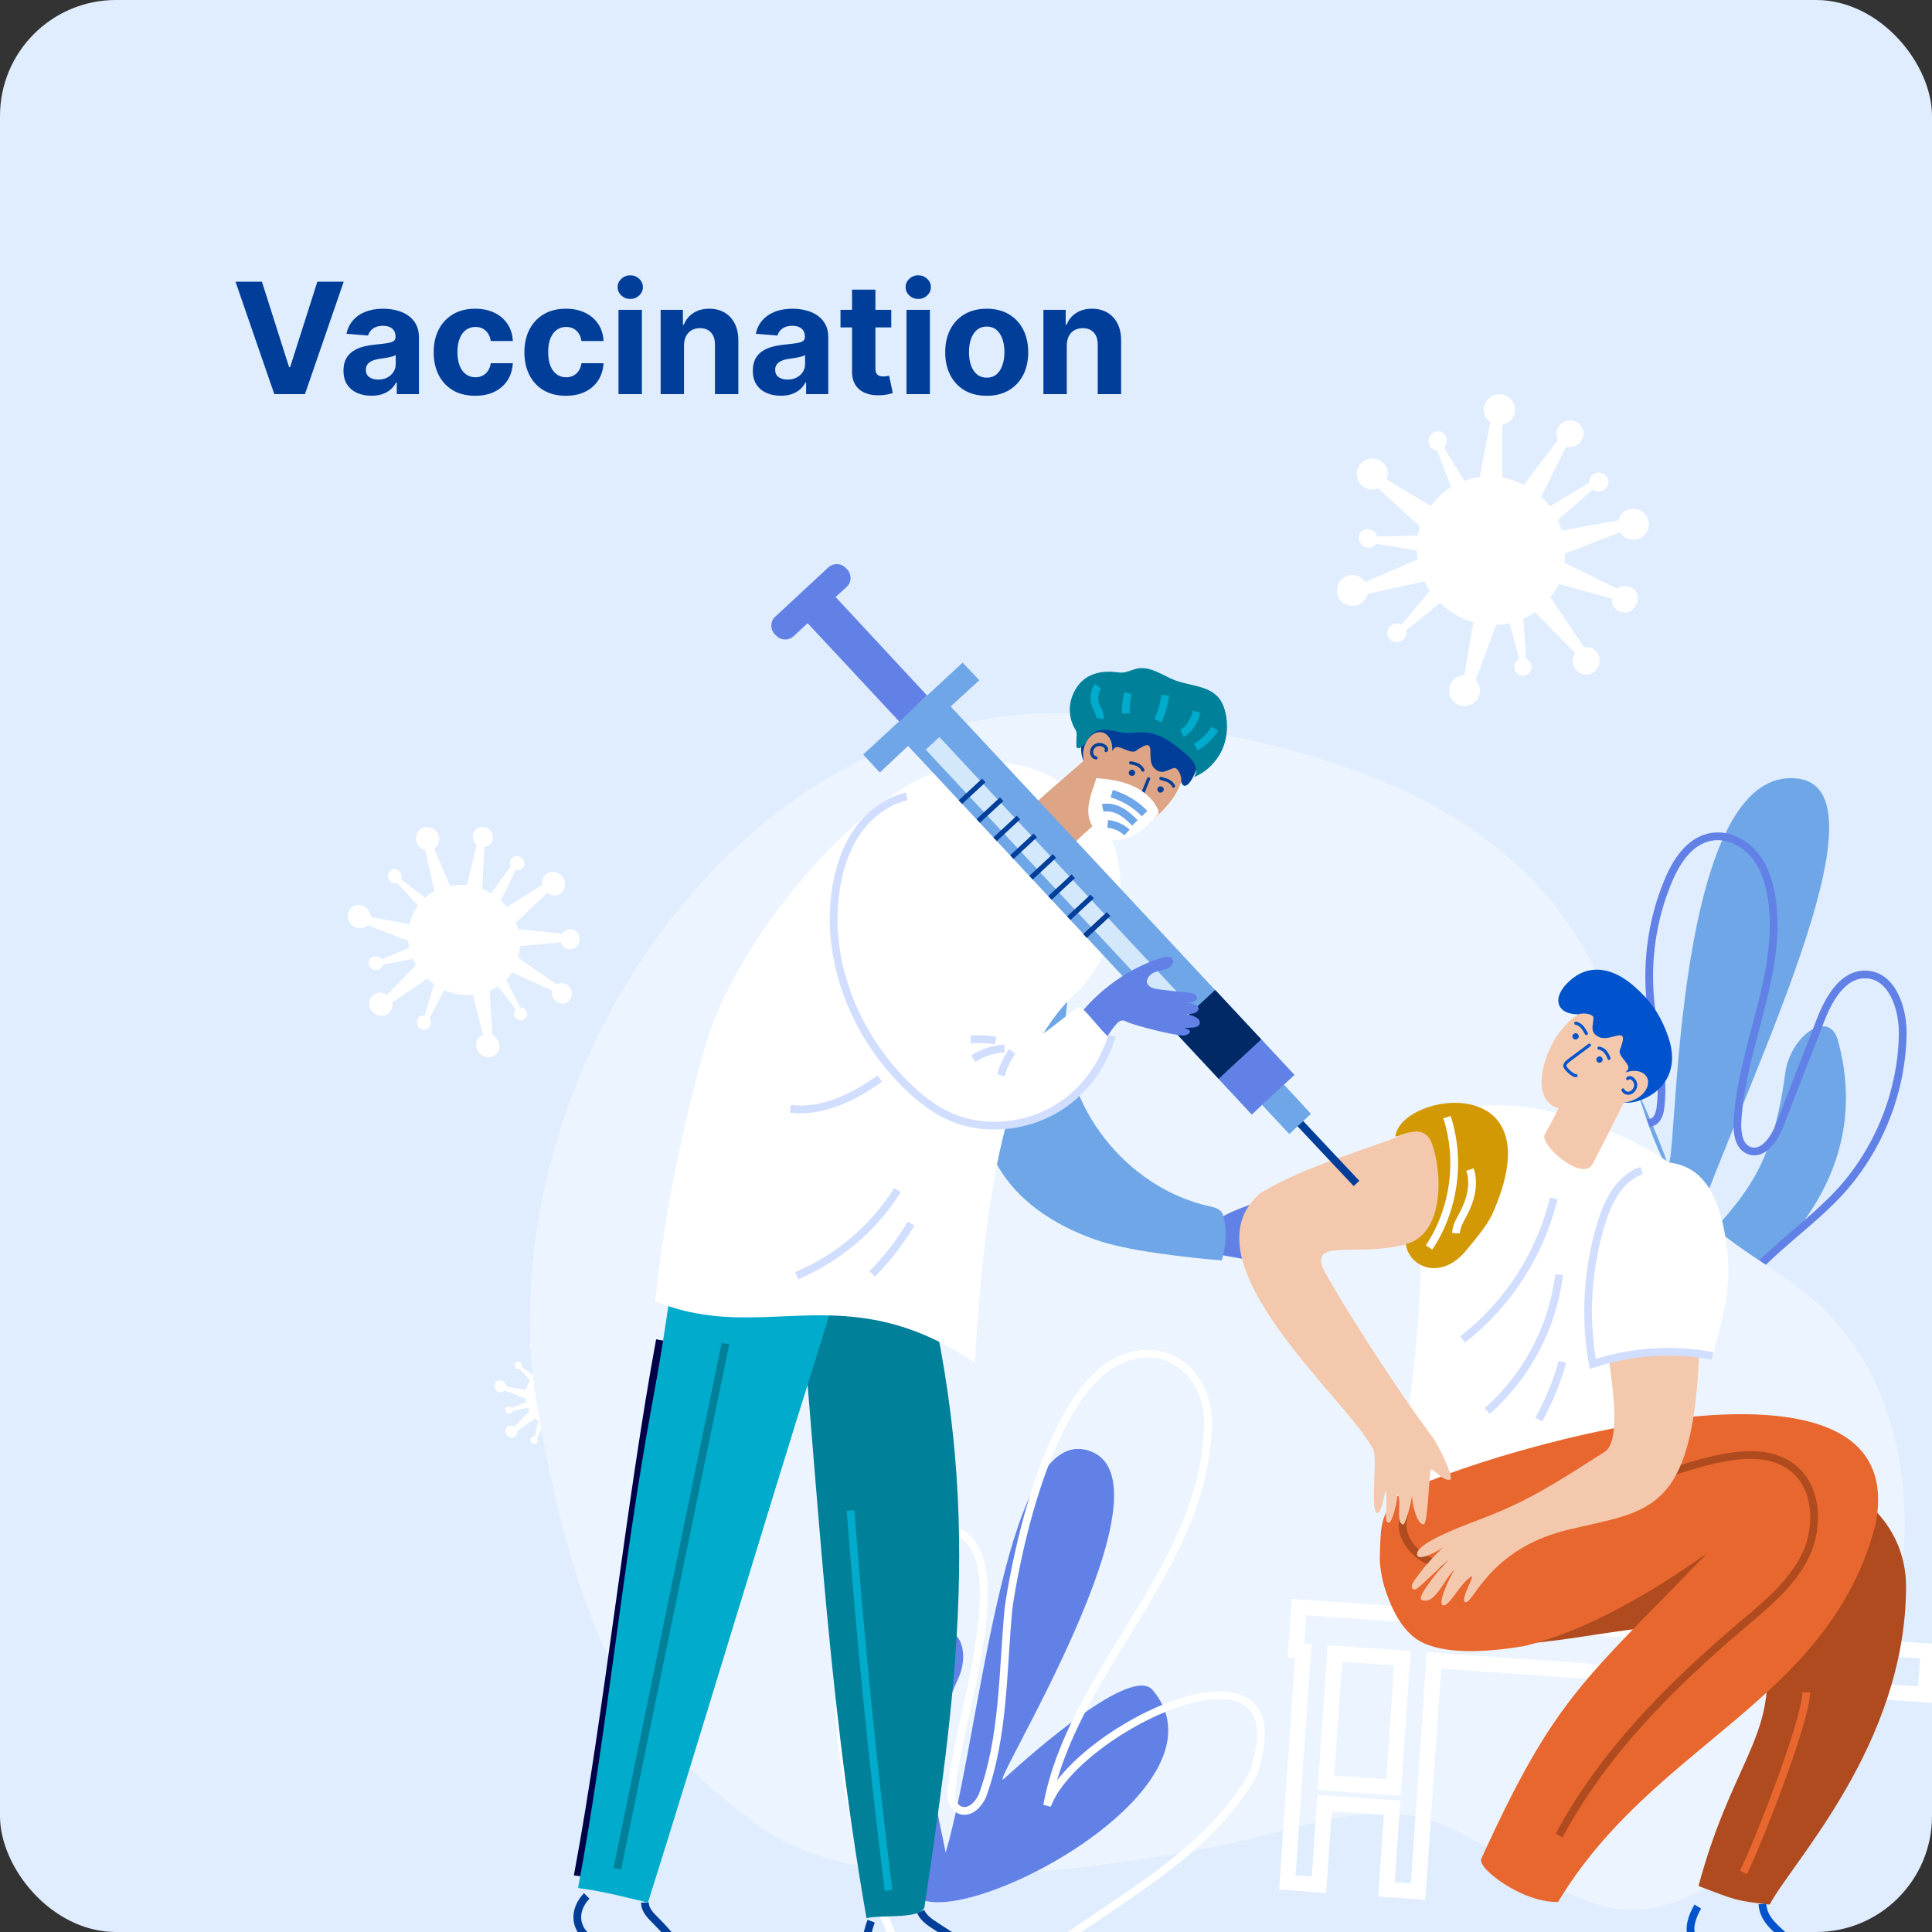 <svg width="250" height="250" viewBox="0 0 250 250" fill="none" xmlns="http://www.w3.org/2000/svg">
<rect x="0" y="0" width="250" height="250" fill="#333333" stroke="none"/>
<rect width="250" height="250" rx="15" fill="#E0EDFF"/>
<g clip-path="url(#clip0_11085_51536)">
<g clip-path="url(#clip1_11085_51536)">
<path d="M79.24 180.224C78.982 180.009 78.551 180.052 78.336 180.31C78.336 180.353 78.293 180.353 78.293 180.396L75.366 180.138C75.323 179.966 75.28 179.838 75.194 179.666L77.26 177.691C77.389 177.777 77.561 177.863 77.733 177.863C78.164 177.863 78.508 177.563 78.508 177.133C78.508 176.704 78.164 176.361 77.733 176.318C77.303 176.318 76.959 176.618 76.959 177.048C76.959 177.091 76.959 177.133 76.959 177.176L74.591 178.679C74.462 178.55 74.333 178.378 74.204 178.249L75.15 176.189C75.237 176.232 75.366 176.232 75.452 176.189C75.71 176.103 75.839 175.846 75.71 175.588C75.624 175.331 75.323 175.202 75.108 175.288C74.849 175.374 74.72 175.631 74.849 175.889C74.849 175.932 74.849 175.932 74.892 175.932L73.558 177.734C73.386 177.649 73.213 177.563 73.041 177.477C72.998 177.477 72.998 177.477 72.955 177.434L73.084 174.644C73.213 174.644 73.343 174.558 73.472 174.472C73.73 174.215 73.773 173.785 73.515 173.528C73.257 173.227 72.826 173.227 72.568 173.485C72.309 173.743 72.266 174.172 72.525 174.429C72.568 174.472 72.568 174.472 72.611 174.515L71.965 177.219C71.578 177.176 71.19 177.176 70.846 177.262L69.77 174.773C69.899 174.687 69.985 174.558 70.071 174.429C70.2 174.043 70.028 173.571 69.598 173.399C69.21 173.227 68.737 173.399 68.608 173.828C68.478 174.215 68.651 174.687 69.081 174.859C69.124 174.859 69.167 174.901 69.167 174.901L69.813 177.649C69.598 177.777 69.382 177.906 69.21 178.078L67.488 176.876C67.531 176.79 67.531 176.704 67.531 176.575C67.488 176.318 67.23 176.146 66.972 176.189C66.714 176.232 66.585 176.49 66.627 176.747C66.671 177.005 66.929 177.176 67.187 177.133H67.23L68.608 178.636C68.435 178.85 68.306 179.108 68.177 179.408C68.134 179.58 68.091 179.709 68.048 179.881L65.508 179.408C65.508 179.237 65.465 179.108 65.336 178.936C65.078 178.593 64.561 178.507 64.26 178.765C63.916 179.022 63.873 179.494 64.131 179.838C64.389 180.181 64.906 180.267 65.207 180.009C65.25 180.009 65.25 179.966 65.293 179.923L68.005 180.954C68.005 181.125 68.048 181.254 68.091 181.426L66.24 182.198C66.197 182.113 66.111 182.07 65.982 182.027C65.724 181.941 65.465 182.07 65.379 182.284C65.293 182.499 65.465 182.799 65.724 182.885C65.982 182.971 66.24 182.842 66.326 182.628V182.585L68.306 182.156C68.349 182.284 68.435 182.413 68.522 182.585L66.585 184.602C66.455 184.516 66.283 184.473 66.111 184.473C65.68 184.473 65.336 184.817 65.379 185.246C65.422 185.675 65.767 186.019 66.197 186.019C66.627 186.019 66.972 185.675 66.929 185.246C66.929 185.203 66.929 185.16 66.929 185.16L69.253 183.529C69.382 183.658 69.555 183.787 69.684 183.872L69.167 185.89C69.081 185.89 68.952 185.89 68.866 185.933C68.651 186.062 68.565 186.362 68.694 186.577C68.823 186.791 69.124 186.92 69.339 186.791C69.555 186.662 69.641 186.362 69.512 186.147L69.469 186.104L70.459 184.173C70.459 184.173 70.459 184.173 70.502 184.173C71.147 184.43 71.793 184.516 72.396 184.473L73.084 187.135C72.955 187.178 72.826 187.306 72.74 187.435C72.525 187.778 72.654 188.294 73.041 188.508C73.429 188.723 73.902 188.637 74.118 188.294C74.333 187.95 74.204 187.435 73.816 187.22C73.773 187.22 73.73 187.178 73.73 187.178L73.558 184.216C73.773 184.13 73.945 184.044 74.118 183.915L75.28 185.418C75.237 185.461 75.194 185.546 75.194 185.675C75.15 185.933 75.366 186.147 75.581 186.19C75.839 186.233 76.055 186.062 76.055 185.847C76.098 185.589 75.882 185.375 75.667 185.332H75.624L74.677 183.486C74.806 183.314 74.978 183.143 75.064 182.971L77.733 184.173C77.69 184.302 77.733 184.43 77.776 184.602C77.948 184.946 78.336 185.117 78.68 184.988C79.025 184.86 79.154 184.473 79.025 184.087C78.853 183.744 78.465 183.572 78.121 183.701C78.078 183.701 78.078 183.744 78.035 183.744L75.495 181.984C75.538 181.726 75.581 181.469 75.581 181.211L78.293 180.911C78.336 181.039 78.379 181.168 78.508 181.254C78.766 181.469 79.197 181.426 79.412 181.168C79.541 180.868 79.498 180.439 79.24 180.224Z" fill="white"/>
<path d="M219.094 170.739C235.925 160.222 241.349 147.56 237.862 134.769C236.743 130.348 231.664 134.082 231.018 138.804C229.21 152.453 225.034 155.415 217.76 163.613C222.839 145.714 246.084 102.104 232.481 100.731C215.78 99.057 217.2 154.385 215.737 150.393C213.67 144.813 207.128 128.33 202.048 130.691C180.784 140.478 210.399 176.147 219.094 170.739Z" fill="#6FA6E7"/>
<path d="M222.494 171.639C224.904 164.256 232.566 160.135 237.904 154.427C243.026 148.932 246.039 141.507 246.212 133.952C246.298 130.561 244.877 126.183 241.434 126.097C238.42 126.011 236.612 129.316 235.536 132.106C233.771 136.613 232.05 141.12 230.285 145.627C229.596 147.43 228.046 149.619 226.282 148.847C224.99 148.331 224.775 146.615 224.818 145.198C225.335 135.497 230.629 126.14 229.295 116.482C228.993 114.336 228.348 112.19 226.97 110.559C225.593 108.928 223.354 107.855 221.245 108.327C218.576 108.885 216.898 111.503 215.865 113.993C213.841 118.8 213.067 124.123 213.54 129.316C213.971 133.952 215.434 138.588 214.874 143.224C214.788 143.953 214.573 144.812 213.927 145.155C213.153 145.584 212.12 145.026 211.689 144.211C211.302 143.395 211.345 142.451 211.345 141.55C211.431 137.128 210.527 132.579 208.116 128.887C207.385 127.771 206.524 126.741 205.318 126.183C202.219 124.767 198.603 127.428 197.269 130.561C194.557 136.828 197.527 143.996 201.1 149.791C204.673 155.586 209.063 161.38 209.451 168.162" stroke="#6281E6" stroke-miterlimit="10"/>
<path d="M144.969 92.832C97.49 86.179 62.149 139.704 69.553 182.241C75.536 216.666 84.059 225.594 97.92 236.067C111.695 246.455 140.277 242.034 156.893 239.029C167.137 237.183 177.985 231.947 187.412 236.411C203.683 244.137 209.193 254.267 227.186 239.802C247.073 223.834 254.477 186.534 235.322 168.806C230.199 164.042 223.484 161.338 218.921 155.929C212.507 148.332 211.517 137.258 207.557 127.943C196.71 102.318 168.214 96.051 144.969 92.832Z" fill="#ECF5FF"/>
<path d="M118.065 244.868C110.489 232.334 112.297 221.174 120.82 212.289C123.661 209.199 125.727 213.405 124.005 217.182C119.055 228.128 120.777 231.476 122.37 239.717C126.846 224.651 129.817 185.033 140.492 187.608C153.621 190.742 127.062 232.807 129.946 230.145C134.035 226.411 146.475 215.508 149.144 218.685C160.293 231.862 121.982 251.349 118.065 244.868Z" fill="#6281E6"/>
<path d="M120.131 197.738C133.734 196.192 123.962 221.775 123.231 230.917C122.327 234.308 125.426 235.811 127.105 232.42C129.946 224.694 129.73 216.152 130.505 208.082C130.505 208.082 133.691 184.26 143.118 177.006C150.521 171.984 157.409 177.95 156.204 186.148C154.955 203.575 138.641 216.667 135.499 233.622C139.157 223.535 168.988 209.456 162.144 229.587C156.204 240.06 144.452 245.812 135.111 252.808C130.764 255.813 125.039 259.419 120.26 256.886C111.78 252.465 98.91 200.184 120.131 197.738Z" stroke="white" stroke-miterlimit="10"/>
<path d="M168.085 207.953L167.697 213.576L168.644 213.662L167.482 230.402L167.31 233.02L166.578 243.58L170.667 243.88L171.399 233.321L180.137 233.922L179.406 244.481L183.495 244.781L184.227 234.222L184.399 231.604L185.561 214.864L249.14 219.285L249.527 213.662L168.085 207.953ZM180.31 231.303L171.571 230.703L172.734 213.962L181.472 214.563L180.31 231.303Z" stroke="white" stroke-width="2" stroke-miterlimit="10"/>
<path d="M158.013 157.604C158.314 157.046 165.115 154.428 165.718 155.028C166.536 155.844 163.781 156.359 163.049 157.26C164.556 157.69 166.105 156.96 167.612 156.531C169.119 156.102 171.658 156.016 171.83 156.788C171.96 157.389 168.43 158.248 166.062 158.763C168.129 158.806 171.873 157.561 172.175 158.934C172.39 159.836 168.129 159.965 166.235 160.523C167.913 160.737 171.486 160.265 171.701 160.909C172.046 161.982 168.258 162.368 167.095 162.454C168.172 162.712 170.41 162.111 170.281 163.184C170.109 164.772 161.672 163.055 157.41 162.283C157.582 160.523 157.798 158.033 158.013 157.604Z" fill="#6281E6"/>
<path d="M134.38 114.722C132.185 114.465 130.118 115.881 128.956 117.641C127.794 119.444 127.449 121.59 127.148 123.693C126.589 127.728 126.287 131.806 126.244 135.884C126.158 141.249 126.589 146.872 129.473 151.465C132.314 156.015 137.35 159.019 142.602 160.693C147.853 162.324 158.098 163.097 158.098 163.097C158.098 163.097 159.131 159.921 158.227 157.131C157.926 156.229 156.591 156.143 155.644 155.886C144.754 152.967 136.833 141.893 137.953 131.076C138.211 128.415 138.34 127.814 138.383 125.153C138.469 114.765 133.261 114.422 134.38 114.722Z" fill="#6FA6E7"/>
<path d="M180.697 147.773C189.607 138.931 205.964 143.91 215.736 150.263C218.318 152.237 219.352 151.765 219.352 155.929C219.438 172.411 216.424 185.117 216.424 190.654C205.017 189.323 179.147 193.143 180.137 194.646C180.567 195.247 187.971 152.667 180.697 147.773Z" fill="white"/>
<path d="M189.262 173.313C195.116 168.806 199.334 162.239 201.056 155.07" stroke="#D1DEFF" stroke-miterlimit="10"/>
<path d="M192.449 182.585C197.572 178.078 200.929 171.682 201.747 164.943" stroke="#D1DEFF" stroke-miterlimit="10"/>
<path d="M199.121 183.701C200.412 181.34 201.446 178.851 202.177 176.232" stroke="#D1DEFF" stroke-miterlimit="10"/>
<path d="M199.896 146.787C199.122 148.075 204.804 153.054 206.095 150.607C208.807 145.413 212.337 138.202 212.337 138.202C210.787 137.558 207.429 137.73 204.545 137.344C203.9 138.803 201.79 143.439 199.896 146.787Z" fill="#F4C8AD"/>
<path d="M206.956 130.133C202.824 130.82 199.94 135.412 199.509 139.318C198.864 146.358 207.903 143.31 210.787 140.177C213.973 136.743 214.575 131.678 206.956 130.133Z" fill="#F4C8AD"/>
<path d="M203.17 126.87C200.63 129.102 201.448 131.291 204.246 131.248C204.677 131.077 205.839 131.077 206.183 131.592C206.269 132.536 205.581 133.438 206.786 134.124C208.379 135.069 211.048 132.236 209.584 135.927C209.455 136.871 211.22 137.816 210.574 138.502C209.412 139.876 209.541 141.035 209.713 142.28C209.885 143.653 218.494 141.722 215.869 134.167C214.792 131.077 213.458 129.403 211.478 127.643C208.852 125.325 205.796 124.552 203.17 126.87Z" fill="#0053CC"/>
<path d="M205.667 135.24C204.806 135.884 203.988 136.485 203.127 137.129C202.826 137.343 202.525 137.601 202.482 137.901C202.439 138.202 203.515 139.232 203.945 139.189" stroke="#0053CC" stroke-width="0.4" stroke-miterlimit="10" stroke-linecap="round"/>
<path d="M203.902 132.408C204.247 132.451 204.505 132.666 204.72 132.88C204.935 133.138 205.108 133.438 205.28 133.739" stroke="#0053CC" stroke-width="0.4" stroke-miterlimit="10" stroke-linecap="round"/>
<path d="M206.914 135.627C207.215 135.67 207.517 135.842 207.732 136.099C207.947 136.357 208.119 136.657 208.205 136.958" stroke="#0053CC" stroke-width="0.4" stroke-miterlimit="10" stroke-linecap="round"/>
<path d="M203.473 134.082C203.473 133.867 203.688 133.695 203.903 133.695C204.118 133.695 204.29 133.91 204.29 134.125C204.29 134.339 204.075 134.511 203.86 134.511C203.645 134.511 203.473 134.339 203.473 134.082Z" fill="#0053CC"/>
<path d="M206.57 137.086C206.57 136.871 206.786 136.699 207.001 136.699C207.216 136.699 207.388 136.914 207.388 137.128C207.388 137.343 207.173 137.515 206.958 137.515C206.699 137.515 206.57 137.3 206.57 137.086Z" fill="#0053CC"/>
<path d="M208.42 141.808C207.947 140.907 208.592 139.619 209.927 138.976C211.218 138.289 212.639 138.503 213.112 139.405C213.586 140.306 212.94 141.594 211.606 142.238C210.314 142.924 208.894 142.71 208.42 141.808Z" fill="#F4C8AD"/>
<path d="M210.614 139.576C210.7 139.49 210.787 139.447 210.916 139.447C211.045 139.447 211.131 139.49 211.217 139.576C211.518 139.791 211.69 140.134 211.647 140.52C211.604 140.864 211.389 141.207 211.045 141.379C210.873 141.465 210.657 141.508 210.442 141.422C210.27 141.379 210.098 141.25 210.012 141.035" stroke="#0053CC" stroke-width="0.4" stroke-miterlimit="10" stroke-linecap="round"/>
<path d="M180.612 194.217C179.45 196.792 179.02 197.221 178.718 200.054C178.417 202.93 178.933 205.978 180.569 208.21C182.463 210.785 185.476 211.858 188.403 212.373C200.241 214.434 212.423 208.596 224.217 210.914C225.552 211.171 227.015 211.601 227.833 212.845C228.35 213.618 228.565 214.562 228.608 215.507C229.34 224.993 223.873 228.813 219.784 244.051C224.691 245.896 224.476 245.939 228.995 246.454C231.879 240.96 246.558 225.722 246.644 205.42C246.687 196.792 239.585 191.77 234.032 190.826C226.585 189.538 219.052 189.452 211.519 189.366C204.718 189.28 197.917 189.195 191.158 190.053C187.672 190.525 183.668 193.573 180.612 194.217Z" fill="#B04B1F"/>
<path d="M233.729 218.984C233.686 222.762 227.316 238.901 225.594 242.292" stroke="#E8672E" stroke-miterlimit="10"/>
<path d="M219.698 246.713C219.01 247.829 218.407 249.631 218.966 250.447C220.43 252.593 222.41 250.318 226.844 253.022C227.963 253.709 229.125 254.267 230.374 254.739C231.364 255.126 232.655 255.555 233.344 254.825C234.549 253.537 232.052 251.735 231.148 250.833C229.728 249.417 228.221 248.472 228.049 246.369" stroke="#0053CC" stroke-miterlimit="10"/>
<path d="M242.684 197.308C236.701 220.229 214.016 225.465 201.619 246.112C196.97 246.24 191.116 241.733 191.675 240.532C201.188 219.671 204.761 217.696 220.903 200.999C213.714 206.021 205.708 210.871 197.357 212.975C192.45 213.833 186.768 214.134 183.669 212.331C180.096 210.27 178.46 203.875 178.546 201.514C178.675 197.565 178.589 196.964 180.139 194.174C181.99 190.955 248.366 168.935 242.684 197.308Z" fill="#E8672E"/>
<path d="M181.774 195.891C180.569 198.724 183.324 201.901 186.337 202.416C189.35 202.931 192.363 201.557 195.075 200.184C203.814 195.848 212.466 191.041 221.979 188.852C225.293 188.122 229.038 187.779 231.793 189.796C235.151 192.243 235.452 197.394 233.687 201.171C231.879 204.948 228.522 207.652 225.336 210.357C216.125 218.169 207.429 226.882 201.747 237.527" stroke="#B04B1F" stroke-miterlimit="10"/>
<path d="M183.324 146.099C176.652 148.975 169.334 150.606 163.092 154.384C152.761 163.226 174.887 181.554 177.728 187.649C178.244 188.808 177.297 195.376 178.158 195.762C178.89 196.062 179.234 192.328 179.321 192.972C179.579 195.333 178.976 196.964 179.708 197.05C180.138 197.092 180.956 193.873 180.784 193.358C181.516 194.002 180.483 197.05 181.559 197.264C181.86 197.35 182.678 194.217 182.721 193.487C182.721 194.86 183.496 197.522 184.271 197.221C184.701 197.05 184.916 191.813 185.089 190.396C185.175 189.409 186.466 191.727 187.671 191.47C187.973 191.384 187.327 189.195 185.476 186.104C180.827 179.966 173.423 168.377 171.099 163.956C169.635 159.277 179.278 164.471 187.542 158.418C191.115 155.757 187.198 144.34 183.324 146.099Z" fill="#F4C8AD"/>
<path d="M180.571 146.958C180.528 147.559 184.1 144.855 185.263 147.903C186.64 151.551 186.984 159.664 181.905 160.994C182.379 164.042 186.425 165.673 189.61 161.939C190.945 160.351 192.408 158.548 193.054 157.217C201.491 138.502 181.518 141.25 180.571 146.958Z" fill="#D39904"/>
<path d="M184.918 161.424C188.189 156.53 189.05 150.135 187.242 144.555" stroke="white" stroke-miterlimit="10"/>
<path d="M188.402 159.577C188.445 158.633 188.962 157.817 189.392 157.002C190.296 155.285 190.856 153.182 190.21 151.336" stroke="white" stroke-miterlimit="10"/>
<path d="M207.646 187.865C201.189 191.986 197.789 194.218 191.59 196.578C188.276 197.823 183.196 199.798 183.368 201.171C183.498 202.159 186.382 200.613 187.113 199.927C185.564 201.128 182.68 204.648 182.68 205.206C182.68 205.464 182.68 205.592 183.067 205.678C183.455 205.764 186.382 202.631 187.63 201.729C186.382 202.759 183.282 206.708 183.928 207.009C185.693 207.781 186.769 204.433 188.19 203.146C187.501 204.262 185.908 207.653 186.769 207.739C187.544 207.824 188.878 205.034 190.299 204.047C191.117 203.446 188.835 207.095 189.61 207.309C190.643 207.61 192.623 200.485 202.739 197.995C213.629 195.291 219.828 196.493 219.957 170.653C218.838 170.739 208.636 169.15 207.474 169.15C206.871 171.082 210.832 185.805 207.646 187.865Z" fill="#F4C8AD"/>
<path d="M215.524 150.392C208.163 149.92 204.806 164.042 206.441 176.104C208.594 176.018 211.478 173.914 221.637 175.288C223.1 170.008 224.09 166.575 223.444 161.338C222.454 153.268 219.441 150.65 215.524 150.392Z" fill="white"/>
<path d="M212.426 151.465C209.541 152.452 208.035 155.5 207.174 158.376C205.409 164.213 205.022 170.48 206.098 176.489C211.048 174.858 216.429 174.472 221.594 175.459" stroke="#D1DEFF" stroke-miterlimit="10"/>
<path d="M85.394 173.398C81.563 194.087 78.679 221.601 74.848 242.247C78.377 242.72 81.175 243.492 83.887 244.136C91.334 220.485 98.35 196.791 105.797 173.141" stroke="#010148" stroke-miterlimit="10"/>
<path d="M112.127 248.213C114.021 247.698 119.659 248.471 119.659 246.539C124.265 215.549 127.322 192.542 118.368 159.963C114.193 157.559 107.176 157.259 102.527 157.345C105.799 189.666 106.617 216.708 112.127 248.213Z" fill="#008099"/>
<path d="M110.062 195.461C111.311 211.901 112.947 228.254 114.97 244.608" stroke="#00ABCC" stroke-miterlimit="10"/>
<path d="M112.728 248.6C112.384 249.502 112.168 250.446 112.039 251.433C111.996 251.734 111.953 252.077 112.082 252.377C112.34 253.107 113.331 253.322 114.105 253.193C114.88 253.107 115.655 252.764 116.43 252.85C117.248 252.936 117.936 253.494 118.668 253.923C120.046 254.781 121.681 255.296 123.317 255.382C124.781 255.468 126.373 255.168 127.277 254.094C127.406 253.966 127.536 253.751 127.493 253.579C127.449 253.408 127.277 253.322 127.148 253.193C125.125 251.862 123.059 250.532 121.036 249.201C120.304 248.729 119.486 248.171 119.142 247.355" stroke="#003E99" stroke-miterlimit="10"/>
<path d="M84.361 181.811C80.53 202.501 78.636 223.662 74.805 244.308C78.334 244.78 81.132 245.553 83.844 246.197C91.291 222.546 98.308 198.852 105.754 175.201C107.003 171.252 108.251 167.26 109.198 163.226C109.37 162.41 109.542 161.509 109.155 160.779C108.768 160.049 107.95 159.663 107.218 159.32C102.741 157.345 97.92 156.143 93.056 155.757C92.496 155.714 91.937 155.671 91.463 155.972C90.861 156.315 88.149 157.431 88.063 158.118C86.513 168.677 85.91 173.527 84.361 181.811Z" fill="#00ABCC"/>
<path d="M79.883 241.819C84.532 219.155 89.181 196.492 93.873 173.871" stroke="#008099" stroke-miterlimit="10"/>
<path d="M75.924 245.338C75.106 246.153 74.59 247.312 74.719 248.428C74.848 249.587 75.623 250.66 76.742 251.004C77.818 251.347 79.023 251.004 80.1 251.261C81.09 251.519 81.822 252.206 82.639 252.807C83.672 253.493 84.835 254.008 86.04 254.309C86.686 254.438 87.46 254.481 87.891 254.008C88.192 253.708 88.235 253.193 88.149 252.807C88.063 252.377 87.805 252.034 87.546 251.648C86.772 250.575 85.868 249.544 84.921 248.6C84.232 247.913 83.457 247.184 83.457 246.196" stroke="#003E99" stroke-miterlimit="10"/>
<path d="M137.782 101.589C133.693 98.713 128.484 97.984 123.62 99.1C112.385 101.332 95.856 120.518 91.465 134.683C90.518 137.774 86.213 153.355 84.793 168.378C98.74 174.13 109.2 164.901 126.117 176.319C127.494 154.213 130.034 137.001 139.332 128.373C144.325 123.781 149.706 109.401 137.782 101.589Z" fill="white"/>
<path d="M102.27 143.482C106.445 143.997 110.491 141.937 113.849 139.576" stroke="#D1DEFF" stroke-miterlimit="10"/>
<path d="M103.09 165.072C108.471 162.797 113.076 158.891 116.133 153.998" stroke="#D1DEFF" stroke-miterlimit="10"/>
<path d="M112.859 164.858C114.796 162.884 116.475 160.695 117.896 158.334" stroke="#D1DEFF" stroke-miterlimit="10"/>
<path d="M138.943 109.143C137.867 110.174 131.582 106.053 133.606 104.25C137.91 100.387 144.023 95.193 144.023 95.193C145.056 96.524 145.787 99.7 146.907 102.362C145.615 103.349 141.655 106.482 138.943 109.143Z" fill="#DDA485"/>
<path d="M153.234 98.24C153.665 102.318 149.92 106.224 146.304 107.641C139.632 110.002 140.191 100.687 142.473 97.124C144.969 93.261 149.747 91.416 153.234 98.24Z" fill="#DDA485"/>
<path d="M152.847 101.117C152.933 100.645 152.632 99.572 152.029 99.357C151.082 99.529 150.393 100.387 149.403 99.443C148.069 98.198 150.092 94.936 146.907 97.211C146.046 97.554 144.668 96.138 144.109 96.911C143.075 98.37 141.913 98.542 140.665 98.713C139.287 98.885 138.9 90.215 146.95 90.858C150.221 91.116 151.814 91.889 154.396 94.121C156.979 96.353 153.536 103.778 152.847 101.117Z" fill="#003E99"/>
<path d="M150.309 102.533C150.524 102.448 150.654 102.233 150.567 102.018C150.481 101.804 150.266 101.718 150.051 101.761C149.836 101.847 149.707 102.061 149.793 102.276C149.879 102.533 150.094 102.619 150.309 102.533Z" fill="#003E99"/>
<path d="M146.606 100.387C146.821 100.301 146.95 100.086 146.864 99.872C146.778 99.657 146.563 99.571 146.348 99.614C146.133 99.7 146.003 99.915 146.089 100.129C146.133 100.344 146.391 100.43 146.606 100.387Z" fill="#003E99"/>
<path d="M141.482 99.83C142.472 100.044 143.548 99.1 143.85 97.683C144.151 96.267 143.591 94.979 142.601 94.765C141.611 94.55 140.535 95.495 140.234 96.911C139.933 98.284 140.492 99.615 141.482 99.83Z" fill="#DDA485"/>
<path d="M148.627 100.775C148.24 101.72 147.852 102.707 147.465 103.651C147.336 103.995 147.164 104.338 146.905 104.467C146.647 104.596 145.356 103.823 145.27 103.394" stroke="#003E99" stroke-width="0.4" stroke-miterlimit="10" stroke-linecap="round"/>
<path d="M151.854 101.72C151.725 101.419 151.467 101.205 151.166 101.033C150.864 100.904 150.52 100.818 150.219 100.732" stroke="#003E99" stroke-width="0.4" stroke-miterlimit="10" stroke-linecap="round"/>
<path d="M147.897 99.659C147.768 99.359 147.51 99.144 147.252 98.972C146.95 98.844 146.649 98.758 146.305 98.715" stroke="#003E99" stroke-width="0.4" stroke-miterlimit="10" stroke-linecap="round"/>
<path d="M143.118 97.126C143.204 97.04 143.204 96.912 143.161 96.826C143.118 96.74 143.032 96.611 142.946 96.568C142.687 96.353 142.257 96.268 141.913 96.396C141.568 96.525 141.31 96.826 141.267 97.169C141.224 97.384 141.267 97.555 141.353 97.727C141.439 97.899 141.611 98.028 141.826 98.07" stroke="#003E99" stroke-width="0.4" stroke-miterlimit="10" stroke-linecap="round"/>
<path d="M138.857 89.827C138.212 91.287 138.298 93.047 139.159 94.42C139.46 94.849 139.245 95.493 139.288 96.008C139.288 96.266 139.202 96.781 139.503 96.824C139.718 96.867 140.364 96.352 140.45 96.18C141.913 93.09 144.324 95.064 146.347 94.849C147.38 94.721 148.456 94.721 149.446 95.021C150.867 95.45 152.072 96.395 153.191 97.339C153.708 97.768 154.181 98.197 154.526 98.755C154.827 99.313 154.913 100.043 154.483 100.558C156.119 99.914 157.41 98.584 158.142 97.038C158.83 95.493 158.96 93.69 158.529 92.016C158.357 91.373 158.099 90.772 157.668 90.257C156.334 88.711 153.966 88.754 152.029 88.025C150.48 87.424 149.016 86.265 147.337 86.479C146.519 86.608 145.788 87.08 144.97 87.037C144.496 87.037 140.493 86.05 138.857 89.827Z" fill="#008099"/>
<path d="M142.299 92.96C142.428 92.359 141.998 91.844 141.783 91.286C141.481 90.471 141.567 89.484 142.084 88.797" stroke="#00ABCC" stroke-miterlimit="10"/>
<path d="M145.702 92.317C145.659 91.459 145.745 90.558 145.96 89.699" stroke="#00ABCC" stroke-miterlimit="10"/>
<path d="M149.832 93.26C150.306 92.23 150.65 91.071 150.779 89.955" stroke="#00ABCC" stroke-miterlimit="10"/>
<path d="M152.934 94.892C153.45 94.634 153.881 94.205 154.182 93.69C154.483 93.175 154.698 92.66 154.871 92.102" stroke="#00ABCC" stroke-miterlimit="10"/>
<path d="M154.738 96.695C155.728 96.094 156.589 95.278 157.192 94.291" stroke="#00ABCC" stroke-miterlimit="10"/>
<path d="M141.568 101.632C141.008 103.177 140.492 104.851 141.094 106.396C141.568 107.598 142.773 108.5 144.064 108.671C145.184 108.8 146.303 108.371 147.25 107.77C148.197 107.169 148.972 106.31 149.703 105.495C149.789 105.409 149.919 105.28 149.919 105.152C149.919 105.066 149.876 104.937 149.876 104.851C149.273 103.392 147.982 102.319 146.518 101.675C145.054 101.031 143.462 100.816 141.869 100.688C141.74 101.117 141.611 101.503 141.568 101.632Z" fill="white"/>
<path d="M143.852 102.705C145.487 103.177 146.951 104.079 148.113 105.28" stroke="#6FA6E7" stroke-miterlimit="10"/>
<path d="M142.688 104.55C143.462 104.378 144.323 104.593 145.012 104.979C145.701 105.366 146.303 105.924 146.863 106.482" stroke="#6FA6E7" stroke-miterlimit="10"/>
<path d="M143.332 106.611C144.279 106.697 145.14 107.083 145.829 107.727" stroke="#6FA6E7" stroke-miterlimit="10"/>
<path d="M164.727 141.635L175.531 153.138" stroke="#003E99" stroke-miterlimit="10"/>
<path d="M169.635 144.126L166.148 140.349L165.459 140.95L167.482 139.104L123.016 91.416L126.718 88.025L124.566 85.75L111.695 97.64L113.848 99.958L117.506 96.524L161.973 144.212L163.307 142.967L166.837 146.744L169.635 144.126Z" fill="#6FA6E7"/>
<path d="M119.961 89.999L108.123 77.25L109.587 75.92C110.189 75.362 110.232 74.374 109.673 73.731L109.414 73.473C108.855 72.872 107.865 72.829 107.219 73.387L100.289 79.826C99.686 80.384 99.643 81.371 100.203 82.015L100.461 82.272C101.021 82.873 102.011 82.916 102.656 82.358L104.507 80.641L116.388 93.389L119.961 89.999Z" fill="#6281E6"/>
<path d="M121.558 95.371L119.793 97.008L162.943 143.277L164.709 141.64L121.558 95.371Z" fill="#D3E8FB"/>
<path d="M143.216 118.062L140.188 120.865L140.627 121.337L143.655 118.533L143.216 118.062Z" fill="#32071F"/>
<path d="M127.084 100.758L124.055 103.561L124.494 104.032L127.523 101.23L127.084 100.758Z" fill="#003E99"/>
<path d="M129.393 103.184L126.367 105.99L126.807 106.462L129.833 103.656L129.393 103.184Z" fill="#003E99"/>
<path d="M131.565 105.558L128.543 108.369L128.983 108.84L132.005 106.029L131.565 105.558Z" fill="#003E99"/>
<path d="M133.736 107.873L130.711 110.68L131.151 111.151L134.176 108.344L133.736 107.873Z" fill="#003E99"/>
<path d="M136.219 110.527L133.195 113.336L133.635 113.807L136.659 110.998L136.219 110.527Z" fill="#003E99"/>
<path d="M138.662 113.152L135.637 115.959L136.077 116.43L139.102 113.623L138.662 113.152Z" fill="#003E99"/>
<path d="M141.11 115.766L138.086 118.574L138.526 119.045L141.55 116.237L141.11 115.766Z" fill="#003E99"/>
<path d="M143.216 118.06L140.188 120.863L140.627 121.335L143.655 118.531L143.216 118.06Z" fill="#003E99"/>
<path d="M157.247 128.094L151.73 133.209L157.711 139.621L163.227 134.506L157.247 128.094Z" fill="#002966"/>
<path d="M163.22 134.502L157.703 139.617L161.983 144.206L167.499 139.091L163.22 134.502Z" fill="#6281E6"/>
<path d="M153.623 131.247C153.537 131.204 153.451 131.204 153.365 131.204C153.838 131.204 154.699 131.247 155 130.774C155.388 130.174 154.527 129.873 153.537 129.744C153.623 129.744 153.666 129.744 153.752 129.744C154.226 129.744 154.871 129.573 154.871 129.1C154.871 128.671 154.312 128.499 153.881 128.457C152.59 128.328 151.298 128.199 150.007 128.027C149.404 127.941 148.673 127.813 148.457 127.255C148.242 126.654 148.845 126.01 149.447 125.795C150.05 125.581 150.782 125.538 151.341 125.151C151.643 124.937 151.901 124.593 151.815 124.293C151.643 123.692 150.825 123.735 150.222 123.95C145.401 125.538 141.226 128.8 138.471 132.964C138.213 132.964 138.6 133.479 138.944 133.693L142.517 135.925C142.905 134.68 143.55 133.522 144.454 132.534C144.626 132.32 144.842 132.105 145.143 132.062C145.358 132.019 145.616 132.105 145.832 132.234C146.865 132.706 151.557 133.908 153.02 133.994C153.666 134.037 154.269 133.522 153.838 133.264C153.666 133.178 153.494 133.092 153.279 133.006C153.365 133.006 153.451 133.006 153.537 133.006C154.053 132.964 155.302 133.092 155.259 132.277C155.216 131.633 154.139 131.375 153.623 131.247Z" fill="#6281E6"/>
<path d="M111.135 132.363C113.416 137.6 119.658 143.996 124.048 145.112C133.863 147.601 140.664 141.635 143.763 134.467C142.3 133.308 140.018 129.96 139.545 130.303C137.737 131.548 134.939 134.08 132.873 135.025C132.184 135.368 131.323 135.669 130.591 135.325C130.161 135.111 129.859 134.724 129.644 134.295C126.502 128.758 128.353 119.615 128.396 113.391C128.439 108.627 124.866 101.244 117.548 103.133C107.519 105.794 105.496 119.358 111.135 132.363Z" fill="white"/>
<path d="M117.334 103.047C114.794 103.648 112.642 105.279 111.135 107.296C109.672 109.314 108.811 111.674 108.337 114.078C106.529 123.35 110.145 133.265 117.076 140.219C118.883 142.021 120.95 143.695 123.403 144.683C127.493 146.314 132.4 145.842 136.231 143.738C140.062 141.635 142.731 137.987 143.893 133.995" stroke="#D1DEFF" stroke-miterlimit="10"/>
<path d="M129.988 135.668C128.524 135.754 127.104 136.226 125.941 136.999" stroke="#D1DEFF" stroke-miterlimit="10"/>
<path d="M130.979 136.055C130.29 136.999 129.817 138.072 129.516 139.145" stroke="#D1DEFF" stroke-miterlimit="10"/>
<path d="M128.826 134.638C127.75 134.467 126.674 134.424 125.598 134.51" stroke="#D1DEFF" stroke-miterlimit="10"/>
</g>
<path d="M211.741 76.641C211.31 75.869 210.277 75.611 209.459 76.041C209.373 76.084 209.33 76.126 209.244 76.169L202.443 72.821C202.486 72.435 202.529 72.006 202.529 71.619L209.631 68.872C209.847 69.216 210.148 69.516 210.578 69.688C211.611 70.117 212.774 69.645 213.204 68.615C213.635 67.585 213.161 66.426 212.128 65.996C211.095 65.567 209.933 66.039 209.502 67.07C209.459 67.155 209.459 67.241 209.416 67.327L202.098 68.658C201.969 68.186 201.797 67.756 201.582 67.284L206.102 63.335C206.317 63.507 206.532 63.593 206.833 63.593C207.522 63.636 208.082 63.078 208.125 62.434C208.168 61.747 207.608 61.189 206.919 61.146C206.231 61.103 205.671 61.661 205.628 62.305C205.628 62.348 205.628 62.434 205.628 62.477L200.549 65.524C200.247 65.138 199.946 64.752 199.559 64.408C199.516 64.365 199.473 64.323 199.429 64.279L202.658 57.798C203.002 57.884 203.39 57.884 203.734 57.755C204.638 57.412 205.155 56.425 204.81 55.523C204.466 54.622 203.476 54.15 202.572 54.493C201.668 54.836 201.151 55.824 201.496 56.725C201.539 56.811 201.582 56.854 201.582 56.94L197.191 62.734C196.287 62.262 195.34 61.962 194.393 61.79V54.965C194.781 54.879 195.168 54.708 195.469 54.407C196.244 53.635 196.244 52.347 195.426 51.574C194.651 50.802 193.36 50.802 192.585 51.617C191.81 52.39 191.81 53.678 192.628 54.45C192.714 54.536 192.757 54.579 192.843 54.622L191.466 61.747C190.777 61.833 190.132 61.962 189.486 62.219L186.86 57.927C187.032 57.755 187.161 57.541 187.205 57.283C187.334 56.596 186.946 55.952 186.301 55.824C185.655 55.695 185.052 56.124 184.88 56.811C184.751 57.498 185.138 58.142 185.784 58.27C185.827 58.27 185.913 58.27 185.956 58.27L187.764 63.035C187.118 63.421 186.516 63.893 185.956 64.494C185.655 64.795 185.397 65.138 185.138 65.481L179.456 62.047C179.585 61.661 179.629 61.232 179.542 60.846C179.284 59.773 178.165 59.129 177.089 59.386C176.013 59.644 175.367 60.76 175.625 61.833C175.884 62.906 177.003 63.55 178.079 63.292C178.165 63.249 178.251 63.249 178.337 63.206L183.761 68.143C183.632 68.529 183.546 68.915 183.46 69.302L178.208 69.43C178.165 69.173 178.036 68.958 177.821 68.787C177.304 68.314 176.529 68.357 176.099 68.829C175.668 69.302 175.754 70.074 176.271 70.546C176.788 71.019 177.562 70.976 177.993 70.503C178.036 70.46 178.036 70.418 178.079 70.375L183.33 71.233C183.33 71.62 183.373 72.006 183.417 72.392L176.658 75.311C176.443 74.968 176.099 74.71 175.711 74.538C174.678 74.152 173.516 74.667 173.129 75.697C172.741 76.727 173.258 77.886 174.291 78.273C175.324 78.659 176.486 78.144 176.874 77.114C176.917 77.028 176.917 76.942 176.96 76.856L184.32 75.225C184.536 75.654 184.751 76.084 185.009 76.47L181.35 80.848C181.135 80.719 180.877 80.676 180.619 80.676C179.93 80.762 179.456 81.363 179.499 82.007C179.585 82.694 180.188 83.166 180.877 83.08C181.566 82.994 182.039 82.393 181.996 81.749C181.996 81.707 181.996 81.621 181.953 81.578L186.344 78.015L186.387 78.058C187.635 79.26 189.099 80.075 190.648 80.505L189.486 87.372C189.099 87.372 188.668 87.501 188.324 87.759C187.42 88.403 187.248 89.647 187.893 90.549C188.539 91.45 189.787 91.622 190.691 90.978C191.595 90.334 191.767 89.089 191.122 88.188C191.079 88.102 190.993 88.059 190.949 87.973L193.618 80.848C194.178 80.848 194.781 80.762 195.34 80.633L196.588 85.269C196.373 85.355 196.201 85.527 196.072 85.741C195.771 86.256 195.943 86.943 196.502 87.287C197.062 87.587 197.751 87.415 198.052 86.857C198.353 86.342 198.181 85.655 197.622 85.312C197.579 85.269 197.535 85.269 197.492 85.269L197.105 80.075C197.622 79.861 198.138 79.56 198.612 79.217L203.82 84.496C203.605 84.797 203.519 85.14 203.519 85.527C203.519 86.514 204.337 87.287 205.284 87.287C206.231 87.287 207.006 86.471 207.006 85.484C207.006 84.496 206.188 83.724 205.241 83.724C205.155 83.724 205.068 83.724 204.982 83.767L200.635 77.285C201.065 76.727 201.41 76.169 201.711 75.568L208.598 77.457C208.555 77.8 208.598 78.144 208.77 78.444C209.201 79.217 210.234 79.474 211.052 79.045C211.87 78.444 212.171 77.414 211.741 76.641Z" fill="white"/>
<path d="M74.547 120.502C74.03 120.073 73.255 120.159 72.825 120.674C72.782 120.717 72.739 120.76 72.739 120.803L67.057 120.245C66.971 119.944 66.885 119.644 66.755 119.386L70.802 115.566C71.06 115.738 71.361 115.866 71.663 115.866C72.481 115.909 73.169 115.265 73.126 114.407C73.126 113.591 72.438 112.862 71.62 112.819C70.802 112.776 70.113 113.42 70.156 114.278C70.156 114.364 70.156 114.407 70.199 114.493L65.593 117.369C65.378 117.068 65.12 116.811 64.818 116.553L66.712 112.561C66.885 112.604 67.1 112.604 67.272 112.561C67.746 112.39 68.004 111.874 67.788 111.402C67.616 110.93 67.057 110.673 66.583 110.801C66.11 110.973 65.852 111.488 66.067 111.96C66.067 112.003 66.11 112.046 66.11 112.089L63.527 115.609C63.226 115.394 62.881 115.223 62.537 115.094C62.494 115.094 62.451 115.051 62.408 115.051L62.666 109.6C62.924 109.557 63.183 109.471 63.398 109.299C63.914 108.827 63.958 108.011 63.441 107.453C62.924 106.895 62.106 106.852 61.59 107.325C61.073 107.797 61.03 108.612 61.547 109.17C61.59 109.213 61.633 109.256 61.676 109.299L60.428 114.536C59.696 114.45 58.921 114.493 58.232 114.622L56.166 109.814C56.425 109.642 56.64 109.428 56.726 109.127C57.027 108.355 56.64 107.453 55.865 107.153C55.09 106.81 54.229 107.153 53.928 107.926C53.627 108.698 54.014 109.6 54.789 109.9C54.875 109.943 54.918 109.943 55.004 109.943L56.209 115.308C55.779 115.523 55.391 115.823 55.004 116.167L51.905 113.806C51.991 113.634 51.991 113.463 51.948 113.248C51.819 112.733 51.345 112.39 50.872 112.475C50.398 112.561 50.097 113.033 50.226 113.549C50.355 114.064 50.829 114.407 51.302 114.321C51.345 114.321 51.388 114.321 51.431 114.278L54.1 117.197C53.756 117.626 53.497 118.141 53.282 118.699C53.153 119 53.067 119.3 53.024 119.601L47.988 118.656C47.988 118.356 47.858 118.055 47.686 117.755C47.17 117.068 46.223 116.897 45.577 117.369C44.931 117.841 44.802 118.785 45.319 119.472C45.835 120.159 46.782 120.33 47.428 119.858C47.471 119.815 47.514 119.772 47.6 119.729L52.809 121.747C52.852 122.047 52.895 122.348 52.938 122.648L49.365 124.151C49.236 123.979 49.107 123.893 48.892 123.807C48.418 123.636 47.901 123.85 47.729 124.322C47.6 124.794 47.858 125.31 48.332 125.481C48.805 125.653 49.322 125.438 49.494 124.966C49.494 124.923 49.494 124.88 49.537 124.837L53.411 124.065C53.54 124.322 53.67 124.623 53.842 124.88L50.097 128.743C49.839 128.572 49.537 128.443 49.193 128.443C48.375 128.443 47.729 129.13 47.772 129.945C47.815 130.761 48.504 131.448 49.365 131.448C50.183 131.448 50.829 130.761 50.785 129.945C50.785 129.859 50.785 129.816 50.742 129.731L55.305 126.64C55.564 126.898 55.865 127.112 56.166 127.327L54.961 131.405C54.789 131.362 54.574 131.405 54.401 131.49C53.971 131.705 53.799 132.263 54.057 132.735C54.315 133.207 54.875 133.379 55.305 133.122C55.736 132.907 55.908 132.349 55.65 131.877C55.607 131.834 55.607 131.791 55.564 131.791L57.501 128.1C57.501 128.1 57.544 128.1 57.544 128.142C58.749 128.658 59.997 128.829 61.203 128.743L62.494 133.894C62.236 134.023 61.977 134.195 61.805 134.452C61.375 135.139 61.633 136.083 62.365 136.555C63.097 137.028 64.001 136.813 64.431 136.126C64.861 135.439 64.603 134.495 63.871 134.023C63.828 133.98 63.742 133.937 63.699 133.937L63.355 128.228C63.742 128.057 64.13 127.842 64.474 127.627L66.712 130.589C66.583 130.718 66.54 130.847 66.497 131.061C66.454 131.533 66.799 131.963 67.272 132.006C67.746 132.091 68.133 131.748 68.219 131.319C68.262 130.847 67.918 130.417 67.444 130.374C67.401 130.374 67.358 130.374 67.315 130.374L65.507 126.812C65.808 126.511 66.067 126.168 66.282 125.825L71.447 128.185C71.404 128.443 71.404 128.743 71.534 129.001C71.835 129.688 72.61 130.031 73.255 129.774C73.901 129.516 74.202 128.743 73.901 128.057C73.6 127.37 72.825 127.026 72.179 127.284C72.136 127.327 72.093 127.327 72.007 127.37L67.057 123.936C67.186 123.464 67.229 122.949 67.272 122.434L72.567 121.919C72.653 122.176 72.782 122.391 72.997 122.562C73.514 122.992 74.288 122.906 74.719 122.391C75.149 121.747 75.063 120.931 74.547 120.502Z" fill="white"/>
</g>
<path d="M33.892 36.455L37.408 47.506H37.543L41.065 36.455H44.474L39.46 51H35.497L30.476 36.455H33.892ZM48.068 51.206C47.372 51.206 46.752 51.085 46.207 50.844C45.663 50.597 45.232 50.235 44.915 49.757C44.602 49.274 44.446 48.673 44.446 47.953C44.446 47.347 44.557 46.838 44.78 46.426C45.002 46.014 45.305 45.683 45.689 45.432C46.072 45.181 46.508 44.992 46.996 44.864C47.488 44.736 48.004 44.646 48.544 44.594C49.178 44.528 49.69 44.466 50.078 44.409C50.466 44.347 50.748 44.258 50.923 44.139C51.099 44.021 51.186 43.846 51.186 43.614V43.571C51.186 43.121 51.044 42.773 50.76 42.527C50.481 42.281 50.083 42.158 49.567 42.158C49.022 42.158 48.589 42.278 48.267 42.52C47.945 42.757 47.732 43.055 47.628 43.415L44.83 43.188C44.972 42.525 45.251 41.952 45.668 41.469C46.084 40.981 46.622 40.607 47.28 40.347C47.943 40.081 48.71 39.949 49.581 39.949C50.187 39.949 50.767 40.02 51.321 40.162C51.88 40.304 52.374 40.524 52.805 40.822C53.241 41.121 53.584 41.504 53.835 41.973C54.086 42.437 54.212 42.993 54.212 43.642V51H51.342V49.487H51.257C51.082 49.828 50.847 50.129 50.554 50.389C50.26 50.645 49.908 50.846 49.496 50.993C49.084 51.135 48.608 51.206 48.068 51.206ZM48.935 49.118C49.38 49.118 49.773 49.03 50.114 48.855C50.455 48.675 50.722 48.434 50.916 48.131C51.11 47.828 51.207 47.484 51.207 47.101V45.943C51.113 46.005 50.983 46.062 50.817 46.114C50.656 46.161 50.474 46.206 50.27 46.249C50.066 46.286 49.863 46.322 49.659 46.355C49.456 46.383 49.271 46.41 49.105 46.433C48.75 46.485 48.44 46.568 48.175 46.682C47.91 46.795 47.704 46.949 47.557 47.144C47.41 47.333 47.337 47.57 47.337 47.854C47.337 48.266 47.486 48.581 47.784 48.798C48.087 49.011 48.471 49.118 48.935 49.118ZM61.488 51.213C60.37 51.213 59.409 50.976 58.604 50.503C57.804 50.025 57.189 49.362 56.758 48.514C56.332 47.667 56.119 46.691 56.119 45.588C56.119 44.471 56.334 43.49 56.765 42.648C57.2 41.8 57.818 41.14 58.619 40.666C59.419 40.188 60.37 39.949 61.474 39.949C62.425 39.949 63.259 40.122 63.974 40.467C64.689 40.813 65.254 41.298 65.671 41.923C66.088 42.548 66.317 43.282 66.36 44.125H63.505C63.425 43.581 63.211 43.142 62.866 42.811C62.525 42.475 62.077 42.307 61.523 42.307C61.055 42.307 60.645 42.435 60.295 42.69C59.949 42.941 59.679 43.308 59.485 43.791C59.291 44.274 59.194 44.859 59.194 45.545C59.194 46.242 59.289 46.833 59.478 47.321C59.672 47.809 59.944 48.18 60.295 48.436C60.645 48.692 61.055 48.82 61.523 48.82C61.869 48.82 62.179 48.749 62.454 48.606C62.733 48.465 62.963 48.258 63.143 47.989C63.327 47.714 63.448 47.385 63.505 47.001H66.36C66.313 47.835 66.085 48.569 65.678 49.203C65.276 49.833 64.719 50.325 64.009 50.68C63.299 51.035 62.459 51.213 61.488 51.213ZM73.226 51.213C72.109 51.213 71.148 50.976 70.343 50.503C69.543 50.025 68.927 49.362 68.496 48.514C68.07 47.667 67.857 46.691 67.857 45.588C67.857 44.471 68.072 43.49 68.503 42.648C68.939 41.8 69.557 41.14 70.357 40.666C71.157 40.188 72.109 39.949 73.212 39.949C74.164 39.949 74.997 40.122 75.712 40.467C76.427 40.813 76.993 41.298 77.409 41.923C77.826 42.548 78.056 43.282 78.098 44.125H75.243C75.163 43.581 74.95 43.142 74.604 42.811C74.263 42.475 73.816 42.307 73.262 42.307C72.793 42.307 72.383 42.435 72.033 42.69C71.687 42.941 71.418 43.308 71.223 43.791C71.029 44.274 70.932 44.859 70.932 45.545C70.932 46.242 71.027 46.833 71.216 47.321C71.41 47.809 71.683 48.18 72.033 48.436C72.383 48.692 72.793 48.82 73.262 48.82C73.607 48.82 73.918 48.749 74.192 48.606C74.472 48.465 74.701 48.258 74.881 47.989C75.066 47.714 75.186 47.385 75.243 47.001H78.098C78.051 47.835 77.824 48.569 77.416 49.203C77.014 49.833 76.458 50.325 75.748 50.68C75.037 51.035 74.197 51.213 73.226 51.213ZM80.035 51V40.091H83.061V51H80.035ZM81.555 38.685C81.106 38.685 80.72 38.535 80.398 38.237C80.081 37.934 79.922 37.572 79.922 37.151C79.922 36.734 80.081 36.376 80.398 36.078C80.72 35.775 81.106 35.624 81.555 35.624C82.005 35.624 82.389 35.775 82.706 36.078C83.028 36.376 83.189 36.734 83.189 37.151C83.189 37.572 83.028 37.934 82.706 38.237C82.389 38.535 82.005 38.685 81.555 38.685ZM88.51 44.693V51H85.485V40.091H88.368V42.016H88.496C88.738 41.381 89.142 40.879 89.711 40.51C90.279 40.136 90.968 39.949 91.777 39.949C92.535 39.949 93.195 40.115 93.759 40.446C94.322 40.778 94.76 41.251 95.073 41.867C95.385 42.477 95.541 43.206 95.541 44.054V51H92.516V44.594C92.521 43.926 92.35 43.405 92.005 43.031C91.659 42.653 91.183 42.463 90.577 42.463C90.17 42.463 89.81 42.551 89.498 42.726C89.19 42.901 88.948 43.157 88.773 43.493C88.603 43.824 88.515 44.224 88.51 44.693ZM101.037 51.206C100.341 51.206 99.721 51.085 99.176 50.844C98.632 50.597 98.201 50.235 97.883 49.757C97.571 49.274 97.415 48.673 97.415 47.953C97.415 47.347 97.526 46.838 97.749 46.426C97.971 46.014 98.274 45.683 98.658 45.432C99.041 45.181 99.477 44.992 99.965 44.864C100.457 44.736 100.973 44.646 101.513 44.594C102.147 44.528 102.659 44.466 103.047 44.409C103.435 44.347 103.717 44.258 103.892 44.139C104.067 44.021 104.155 43.846 104.155 43.614V43.571C104.155 43.121 104.013 42.773 103.729 42.527C103.449 42.281 103.052 42.158 102.536 42.158C101.991 42.158 101.558 42.278 101.236 42.52C100.914 42.757 100.701 43.055 100.597 43.415L97.798 43.188C97.94 42.525 98.22 41.952 98.636 41.469C99.053 40.981 99.59 40.607 100.249 40.347C100.911 40.081 101.679 39.949 102.55 39.949C103.156 39.949 103.736 40.02 104.29 40.162C104.848 40.304 105.343 40.524 105.774 40.822C106.21 41.121 106.553 41.504 106.804 41.973C107.055 42.437 107.18 42.993 107.18 43.642V51H104.311V49.487H104.226C104.051 49.828 103.816 50.129 103.523 50.389C103.229 50.645 102.876 50.846 102.464 50.993C102.053 51.135 101.577 51.206 101.037 51.206ZM101.903 49.118C102.348 49.118 102.741 49.03 103.082 48.855C103.423 48.675 103.691 48.434 103.885 48.131C104.079 47.828 104.176 47.484 104.176 47.101V45.943C104.081 46.005 103.951 46.062 103.786 46.114C103.625 46.161 103.442 46.206 103.239 46.249C103.035 46.286 102.831 46.322 102.628 46.355C102.424 46.383 102.24 46.41 102.074 46.433C101.719 46.485 101.409 46.568 101.143 46.682C100.878 46.795 100.672 46.949 100.526 47.144C100.379 47.333 100.305 47.57 100.305 47.854C100.305 48.266 100.455 48.581 100.753 48.798C101.056 49.011 101.439 49.118 101.903 49.118ZM115.33 40.091V42.364H108.761V40.091H115.33ZM110.252 37.477H113.278V47.648C113.278 47.927 113.32 48.145 113.406 48.301C113.491 48.453 113.609 48.559 113.761 48.621C113.917 48.682 114.097 48.713 114.3 48.713C114.442 48.713 114.585 48.701 114.727 48.678C114.869 48.649 114.978 48.628 115.053 48.614L115.529 50.865C115.378 50.912 115.165 50.967 114.89 51.028C114.615 51.095 114.281 51.135 113.888 51.149C113.159 51.178 112.52 51.081 111.971 50.858C111.426 50.635 111.003 50.29 110.7 49.821C110.397 49.352 110.247 48.76 110.252 48.045V37.477ZM117.301 51V40.091H120.327V51H117.301ZM118.821 38.685C118.371 38.685 117.985 38.535 117.663 38.237C117.346 37.934 117.188 37.572 117.188 37.151C117.188 36.734 117.346 36.376 117.663 36.078C117.985 35.775 118.371 35.624 118.821 35.624C119.271 35.624 119.654 35.775 119.972 36.078C120.294 36.376 120.455 36.734 120.455 37.151C120.455 37.572 120.294 37.934 119.972 38.237C119.654 38.535 119.271 38.685 118.821 38.685ZM127.679 51.213C126.576 51.213 125.622 50.979 124.817 50.51C124.017 50.036 123.399 49.378 122.963 48.535C122.528 47.688 122.31 46.706 122.31 45.588C122.31 44.461 122.528 43.476 122.963 42.633C123.399 41.786 124.017 41.128 124.817 40.659C125.622 40.186 126.576 39.949 127.679 39.949C128.783 39.949 129.734 40.186 130.534 40.659C131.339 41.128 131.96 41.786 132.395 42.633C132.831 43.476 133.049 44.461 133.049 45.588C133.049 46.706 132.831 47.688 132.395 48.535C131.96 49.378 131.339 50.036 130.534 50.51C129.734 50.979 128.783 51.213 127.679 51.213ZM127.694 48.869C128.195 48.869 128.614 48.727 128.951 48.443C129.287 48.154 129.54 47.761 129.711 47.264C129.886 46.767 129.973 46.201 129.973 45.567C129.973 44.932 129.886 44.367 129.711 43.869C129.54 43.372 129.287 42.979 128.951 42.69C128.614 42.401 128.195 42.257 127.694 42.257C127.187 42.257 126.761 42.401 126.415 42.69C126.074 42.979 125.816 43.372 125.641 43.869C125.471 44.367 125.385 44.932 125.385 45.567C125.385 46.201 125.471 46.767 125.641 47.264C125.816 47.761 126.074 48.154 126.415 48.443C126.761 48.727 127.187 48.869 127.694 48.869ZM138.042 44.693V51H135.016V40.091H137.9V42.016H138.027C138.269 41.381 138.674 40.879 139.242 40.51C139.81 40.136 140.499 39.949 141.309 39.949C142.066 39.949 142.727 40.115 143.29 40.446C143.854 40.778 144.292 41.251 144.604 41.867C144.917 42.477 145.073 43.206 145.073 44.054V51H142.047V44.594C142.052 43.926 141.882 43.405 141.536 43.031C141.19 42.653 140.714 42.463 140.108 42.463C139.701 42.463 139.341 42.551 139.029 42.726C138.721 42.901 138.48 43.157 138.304 43.493C138.134 43.824 138.046 44.224 138.042 44.693Z" fill="#003E99"/>
<defs>
<clipPath id="clip0_11085_51536">
<rect width="250" height="250" rx="15" fill="white"/>
</clipPath>
<clipPath id="clip1_11085_51536">
<rect width="186" height="185" fill="white" transform="translate(64 73)"/>
</clipPath>
</defs>
</svg>
